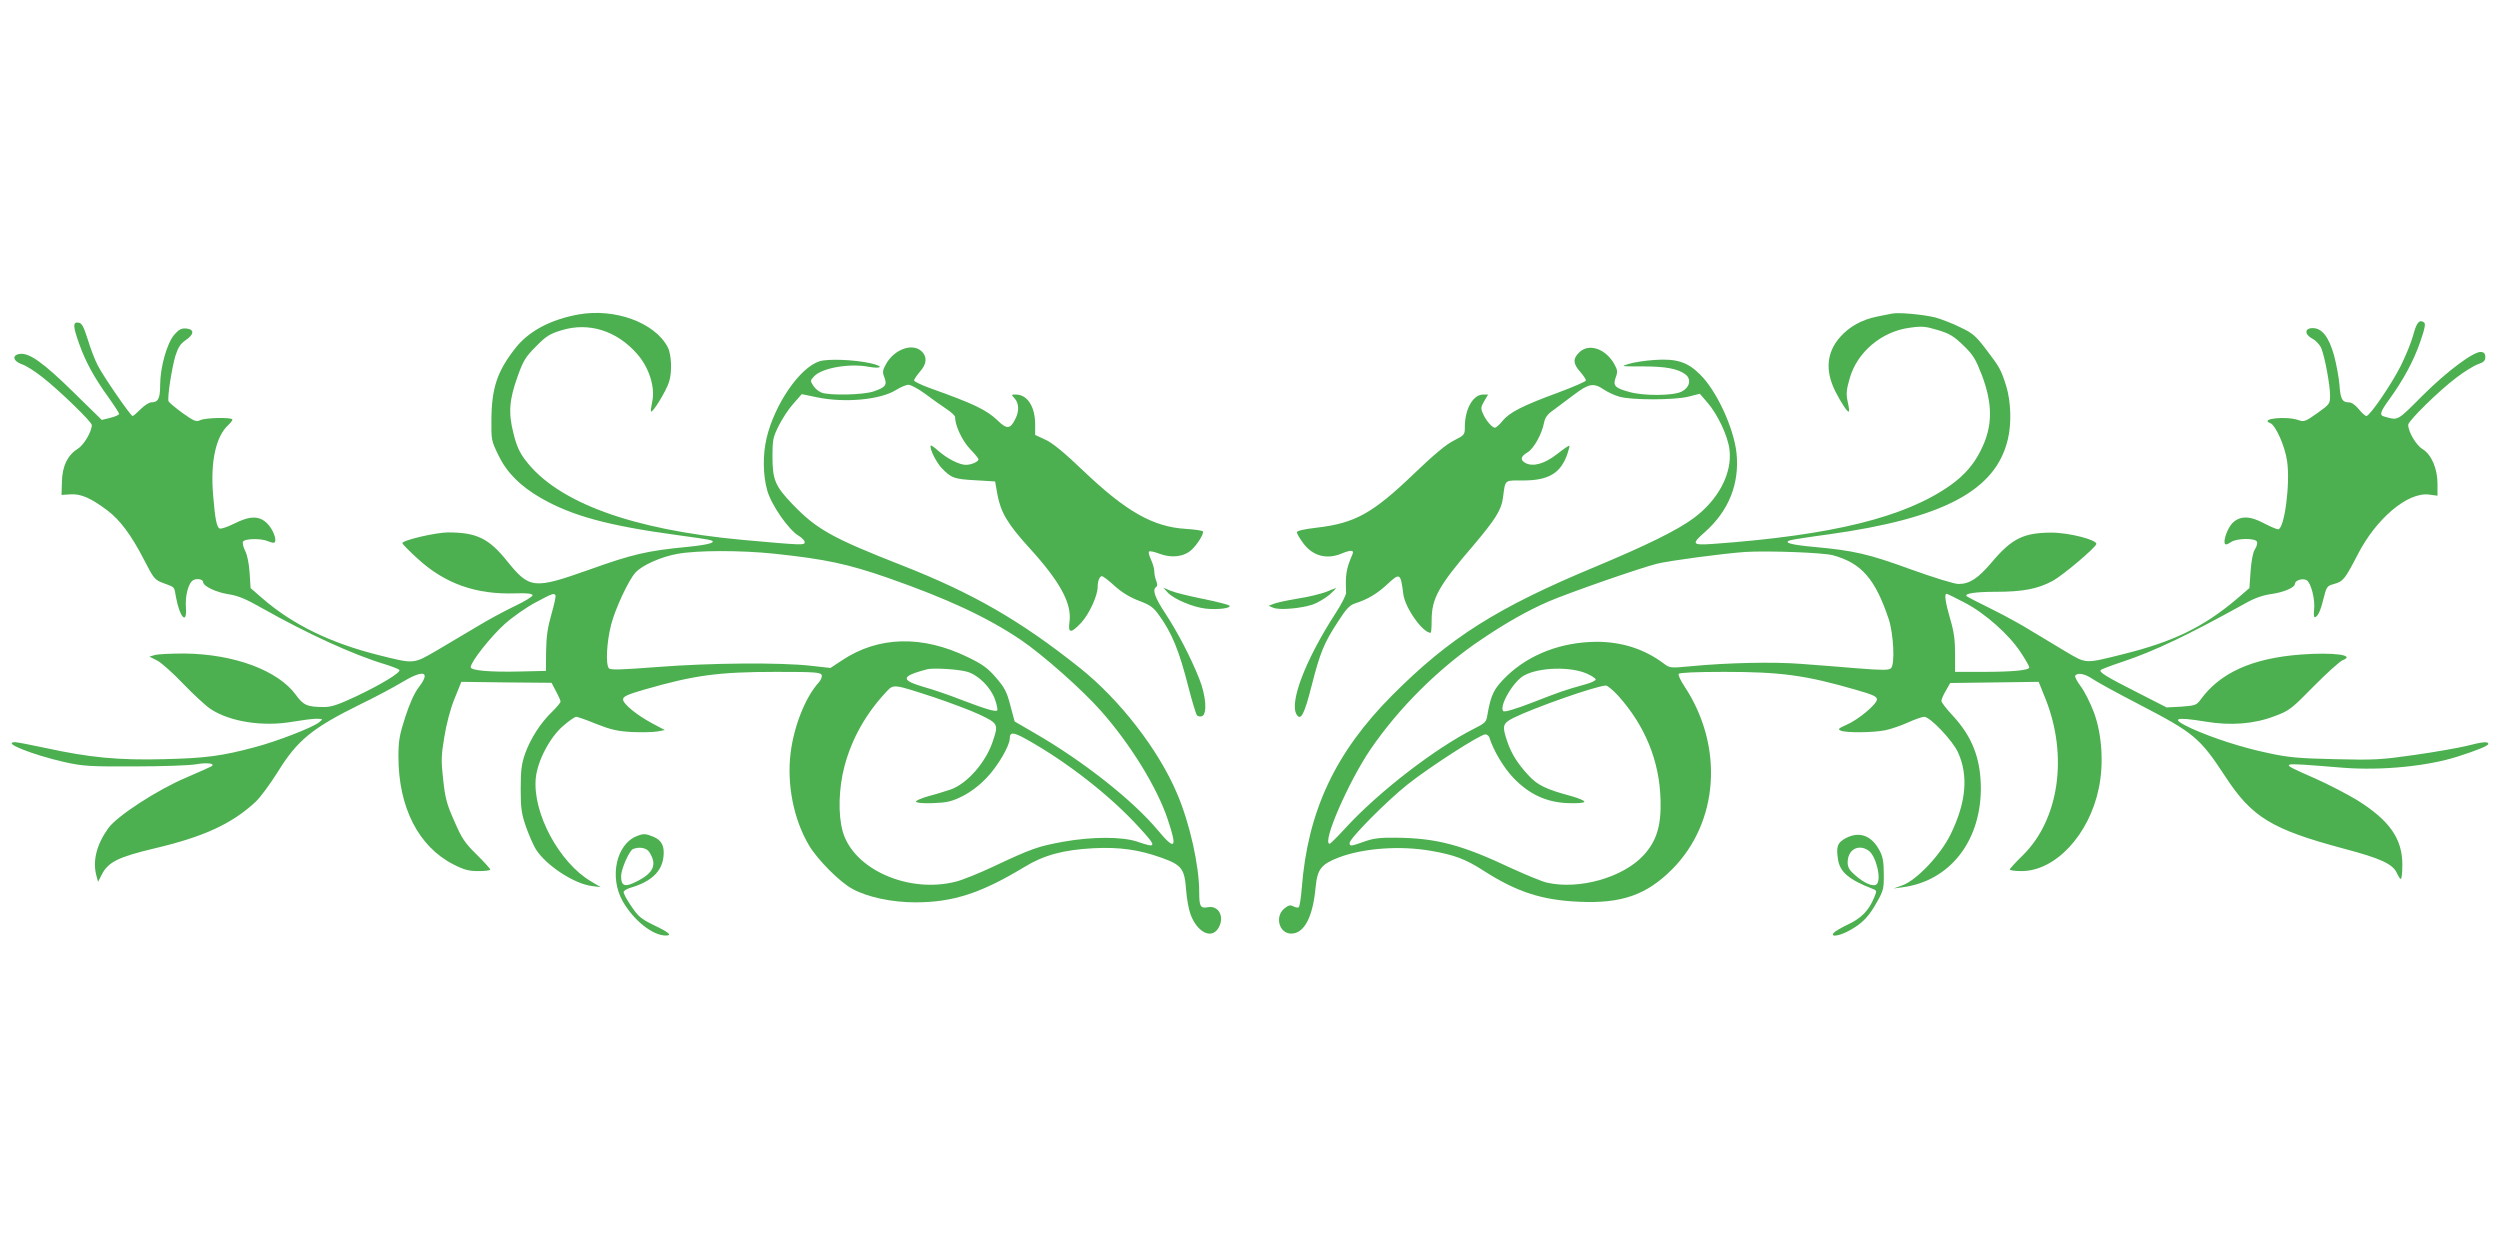 <?xml version="1.0" standalone="no"?>
<!DOCTYPE svg PUBLIC "-//W3C//DTD SVG 20010904//EN"
 "http://www.w3.org/TR/2001/REC-SVG-20010904/DTD/svg10.dtd">
<svg version="1.0" xmlns="http://www.w3.org/2000/svg"
 width="1280pt" height="640pt" viewBox="0 0 1280 640"
 preserveAspectRatio="xMidYMid meet">
<g transform="translate(0,640) scale(0.1,-0.1)"
fill="#4caf50" stroke="none">
<path d="M2962 4790 c-143 -26 -254 -85 -322 -171 -94 -119 -123 -205 -124
-369 -1 -102 0 -107 36 -181 43 -89 111 -157 216 -218 161 -93 348 -143 702
-191 85 -11 161 -23 169 -26 32 -11 -10 -23 -119 -34 -207 -20 -280 -37 -501
-116 -288 -102 -307 -100 -425 46 -92 114 -155 144 -300 144 -62 0 -234 -40
-234 -55 0 -4 35 -40 78 -79 139 -128 299 -185 501 -178 57 2 85 -1 88 -9 2
-6 -38 -31 -93 -57 -54 -26 -141 -73 -193 -105 -53 -32 -144 -86 -204 -121
-122 -71 -115 -70 -299 -24 -247 62 -439 156 -594 290 l-61 53 -5 78 c-3 46
-12 92 -22 111 -10 19 -15 40 -12 48 7 17 94 19 131 2 14 -6 28 -9 31 -5 13
12 -9 69 -38 97 -40 40 -88 40 -169 -1 -34 -17 -67 -28 -74 -25 -15 5 -24 47
-34 173 -14 169 14 299 78 357 12 11 21 23 21 28 0 12 -135 10 -164 -3 -21
-10 -32 -6 -91 36 -37 27 -69 54 -72 60 -7 19 16 168 35 233 14 44 26 62 52
80 45 30 46 56 4 60 -25 2 -37 -4 -61 -31 -38 -43 -73 -168 -73 -258 0 -69
-10 -89 -45 -89 -12 0 -36 -16 -55 -35 -19 -19 -37 -35 -41 -35 -10 0 -150
203 -179 260 -13 25 -36 83 -50 130 -22 69 -31 86 -48 88 -30 5 -29 -18 4
-110 32 -90 76 -171 149 -272 30 -42 55 -81 55 -85 0 -5 -20 -14 -44 -20 l-45
-11 -147 144 c-151 148 -223 200 -272 194 -42 -5 -36 -37 10 -53 20 -6 67 -36
105 -66 87 -68 253 -229 253 -245 0 -34 -41 -103 -72 -122 -52 -32 -80 -91
-81 -170 l-2 -66 47 3 c53 3 103 -19 186 -81 66 -49 125 -128 191 -257 49 -95
53 -100 99 -117 59 -22 53 -15 63 -71 19 -104 57 -145 51 -55 -5 62 13 129 38
142 19 10 50 4 50 -10 0 -21 65 -52 127 -62 53 -8 91 -24 177 -73 229 -129
464 -237 624 -285 39 -12 74 -26 77 -30 8 -13 -92 -74 -223 -136 -89 -42 -126
-54 -162 -54 -87 0 -107 9 -145 62 -91 125 -315 209 -570 212 -66 0 -133 -3
-150 -7 l-30 -9 40 -20 c21 -11 82 -65 134 -120 52 -54 115 -112 139 -128 100
-66 269 -92 422 -65 47 8 101 15 120 15 35 -1 35 -1 14 -18 -31 -26 -214 -97
-327 -127 -171 -46 -255 -57 -468 -62 -233 -6 -380 8 -609 58 -74 16 -143 29
-152 29 -74 0 86 -64 253 -102 95 -21 127 -23 359 -22 140 0 282 5 315 11 56
10 101 4 77 -11 -5 -3 -63 -29 -128 -57 -149 -63 -355 -197 -400 -260 -60 -84
-81 -168 -60 -244 l8 -30 19 37 c33 65 85 90 269 134 251 59 396 125 518 238
23 21 74 90 113 152 101 164 177 226 422 347 77 37 172 88 212 112 112 68 152
59 91 -21 -24 -31 -48 -84 -71 -155 -30 -93 -35 -122 -35 -203 0 -260 103
-461 282 -552 55 -28 79 -34 128 -34 33 0 60 3 60 8 0 4 -31 39 -70 77 -60 59
-76 83 -114 171 -39 87 -47 119 -57 213 -11 96 -10 124 6 218 10 64 31 144 52
195 l35 87 231 -3 231 -2 23 -44 c13 -24 23 -47 23 -52 0 -6 -20 -29 -44 -53
-59 -57 -110 -137 -138 -215 -18 -53 -22 -85 -22 -180 0 -99 4 -126 27 -193
15 -42 38 -95 51 -116 53 -83 198 -178 290 -188 l41 -5 -50 30 c-162 96 -298
349 -282 526 8 89 72 211 141 270 29 25 59 46 66 46 7 0 54 -16 104 -37 74
-29 108 -37 182 -41 51 -2 109 -1 130 3 l38 7 -62 33 c-81 43 -152 101 -152
124 0 15 22 25 108 50 256 74 380 91 675 91 197 0 228 -2 234 -16 3 -8 -3 -25
-14 -37 -68 -74 -128 -223 -145 -362 -20 -160 15 -340 94 -473 43 -73 159
-190 224 -224 77 -42 202 -68 321 -68 193 0 336 47 558 181 99 61 201 88 352
96 134 7 234 -7 351 -49 103 -37 117 -56 125 -166 3 -42 13 -97 22 -122 33
-91 105 -130 141 -75 37 56 6 121 -52 110 -38 -7 -44 4 -44 77 0 135 -48 352
-113 504 -95 225 -293 481 -499 645 -303 241 -545 381 -909 524 -360 141 -438
185 -562 314 -89 93 -102 125 -102 246 0 82 3 97 32 155 18 36 51 87 75 113
l43 49 77 -16 c144 -30 326 -13 407 38 22 14 51 26 63 26 13 -1 50 -21 83 -45
33 -25 81 -59 108 -77 26 -17 47 -36 47 -43 0 -44 36 -120 75 -162 25 -26 45
-50 45 -54 0 -13 -36 -29 -65 -29 -33 0 -94 31 -140 71 -20 18 -37 30 -39 28
-10 -10 26 -85 56 -116 49 -51 63 -56 173 -62 l100 -6 12 -68 c17 -91 53 -151
163 -272 157 -172 218 -284 206 -377 -9 -62 7 -63 61 -5 40 44 83 137 83 182
0 31 10 55 22 55 6 0 34 -22 64 -49 36 -33 77 -58 123 -76 59 -22 76 -34 104
-73 67 -92 104 -182 152 -371 19 -74 39 -139 44 -144 5 -5 17 -7 25 -4 28 11
21 105 -14 192 -44 111 -111 239 -174 335 -53 80 -68 122 -46 135 6 4 6 15 0
31 -6 14 -10 36 -10 49 0 14 -8 40 -17 60 -9 19 -14 38 -10 41 4 4 27 -1 53
-11 64 -24 126 -16 166 21 29 28 58 74 58 92 0 5 -39 11 -87 14 -169 10 -307
88 -529 300 -95 91 -156 141 -192 157 l-52 24 0 54 c0 91 -40 153 -99 153 -24
0 -24 0 -6 -20 22 -24 24 -65 4 -104 -26 -54 -44 -55 -91 -9 -58 55 -120 85
-350 167 -43 16 -78 33 -78 38 0 6 14 26 30 45 35 39 38 75 10 103 -46 46
-140 13 -183 -63 -18 -32 -20 -42 -9 -69 15 -40 6 -51 -55 -72 -52 -18 -226
-22 -267 -6 -14 5 -33 21 -42 35 -16 25 -16 27 5 49 40 42 180 67 279 48 69
-12 77 3 10 18 -85 19 -220 24 -263 10 -101 -33 -229 -220 -270 -393 -20 -84
-19 -189 3 -267 20 -74 109 -202 161 -233 17 -10 31 -25 31 -33 0 -16 -11 -16
-320 12 -565 52 -947 192 -1110 408 -30 39 -46 75 -61 137 -27 105 -22 172 22
294 28 78 40 98 93 151 52 53 71 65 131 83 139 43 283 -2 387 -121 62 -70 94
-173 77 -246 -5 -25 -8 -46 -6 -49 9 -8 79 107 93 153 16 51 12 141 -8 178
-67 125 -270 199 -456 166z m1003 -1225 c263 -28 375 -52 585 -125 304 -107
502 -199 675 -315 115 -78 316 -256 413 -366 151 -171 287 -392 341 -555 50
-148 38 -161 -49 -57 -127 153 -381 354 -630 498 l-105 61 -22 82 c-18 70 -29
91 -74 143 -42 49 -69 68 -143 104 -234 114 -459 108 -645 -16 l-59 -39 -98
11 c-155 18 -519 15 -787 -6 -184 -14 -240 -16 -249 -7 -18 18 -12 134 11 224
21 81 89 228 125 267 34 37 130 80 213 95 104 19 326 19 498 1z m-1121 -213
c3 -5 -7 -49 -21 -98 -19 -66 -26 -114 -27 -189 l-1 -100 -130 -3 c-158 -4
-255 5 -255 22 0 27 102 156 174 221 43 38 113 87 159 111 88 47 93 48 101 36z
m2110 -392 c56 -17 118 -79 140 -140 10 -28 15 -54 12 -57 -9 -9 -58 6 -187
55 -58 23 -143 52 -190 65 -99 29 -111 47 -47 71 24 8 54 17 68 20 39 7 161
-1 204 -14z m-172 -130 c80 -27 185 -66 232 -88 97 -46 99 -50 69 -138 -36
-108 -131 -216 -215 -246 -24 -8 -74 -24 -113 -34 -38 -11 -67 -23 -65 -29 3
-6 40 -9 89 -7 71 3 93 8 150 36 41 21 87 56 122 93 57 59 119 165 119 202 0
35 19 33 87 -5 209 -117 430 -290 577 -452 90 -98 89 -106 -9 -72 -78 27 -233
27 -383 0 -126 -23 -161 -35 -352 -125 -74 -35 -163 -71 -196 -79 -242 -62
-524 63 -579 256 -25 88 -21 223 9 336 38 142 110 269 214 380 38 40 33 41
244 -28z"/>
<path d="M9685 4794 c-11 -2 -45 -9 -75 -15 -78 -16 -141 -51 -189 -105 -69
-79 -77 -172 -24 -278 30 -59 63 -109 69 -103 3 2 0 25 -6 51 -8 38 -7 59 10
117 37 135 163 242 308 261 63 9 81 7 144 -12 60 -18 81 -31 130 -78 51 -49
63 -70 95 -152 57 -151 56 -264 -5 -385 -35 -72 -85 -129 -155 -179 -233 -165
-606 -257 -1219 -301 -104 -7 -109 -1 -41 59 124 109 180 249 164 406 -14 129
-102 320 -187 403 -64 64 -121 82 -233 74 -47 -3 -106 -12 -131 -20 -44 -13
-42 -13 70 -13 120 0 182 -12 221 -42 30 -25 20 -66 -21 -87 -43 -22 -198 -23
-271 -1 -72 20 -82 32 -66 75 10 28 9 37 -9 69 -45 78 -131 106 -179 57 -33
-32 -31 -57 5 -98 17 -19 30 -39 30 -45 0 -5 -64 -33 -142 -62 -185 -68 -250
-102 -285 -145 -15 -19 -33 -35 -39 -35 -14 0 -48 39 -62 74 -11 24 -10 33 7
62 l20 34 -25 0 c-52 0 -94 -74 -94 -166 0 -40 -2 -42 -55 -69 -38 -18 -103
-72 -208 -173 -211 -202 -300 -251 -498 -274 -62 -7 -99 -16 -99 -23 0 -7 14
-31 31 -54 48 -67 120 -87 196 -56 48 20 67 20 58 -2 -33 -77 -37 -104 -33
-198 0 -12 -24 -59 -54 -105 -154 -238 -238 -457 -199 -519 21 -33 39 1 76
146 44 173 64 221 136 331 42 66 60 84 88 93 63 20 113 50 161 95 68 63 71 62
85 -48 9 -70 99 -198 140 -198 3 0 5 29 5 64 0 113 36 177 215 385 110 130
142 180 150 241 13 97 5 90 103 90 131 0 193 37 227 136 7 21 12 40 10 42 -2
2 -30 -17 -63 -43 -64 -50 -122 -66 -161 -46 -29 16 -26 34 10 55 32 19 74 94
85 154 4 22 18 42 43 59 20 15 68 51 107 80 79 60 103 64 155 29 19 -13 55
-30 80 -37 62 -18 280 -18 353 0 l59 15 39 -45 c53 -61 105 -172 113 -241 15
-121 -57 -258 -185 -352 -83 -61 -237 -137 -500 -247 -505 -210 -747 -363
-1042 -659 -292 -293 -433 -595 -463 -988 -4 -50 -11 -95 -16 -98 -5 -2 -17 0
-28 6 -16 8 -25 5 -47 -13 -48 -42 -24 -127 37 -127 67 0 111 85 125 238 9 92
28 117 119 152 127 48 314 61 470 34 121 -21 178 -42 271 -102 170 -109 299
-151 490 -159 216 -10 344 35 474 165 241 241 267 631 65 937 -20 30 -34 59
-30 65 4 6 88 10 233 10 292 0 416 -17 675 -92 85 -24 107 -34 107 -49 0 -24
-95 -104 -156 -130 -42 -19 -46 -23 -29 -30 30 -12 167 -10 227 2 29 6 82 24
117 40 35 16 73 29 83 29 30 0 145 -121 173 -182 54 -119 42 -256 -37 -418
-51 -106 -175 -237 -248 -263 l-45 -16 45 6 c240 31 400 232 402 503 0 154
-43 267 -144 376 -32 34 -58 68 -58 75 0 8 10 32 23 53 l22 39 227 3 226 3 35
-87 c117 -293 69 -620 -117 -802 -36 -35 -66 -68 -66 -72 0 -4 27 -8 60 -8
174 0 347 186 396 425 26 125 16 276 -25 387 -18 48 -48 108 -67 133 -19 25
-32 50 -29 55 11 18 50 11 90 -17 22 -15 130 -74 240 -131 279 -145 308 -169
438 -367 137 -210 238 -271 607 -370 190 -50 251 -79 272 -125 7 -16 16 -30
20 -30 5 0 8 33 8 73 0 133 -65 226 -231 330 -48 29 -145 80 -215 111 -195 87
-206 83 145 55 197 -15 431 8 586 58 100 32 155 55 155 64 0 14 -29 11 -111
-10 -41 -10 -159 -31 -264 -46 -175 -25 -207 -27 -410 -22 -184 4 -240 9 -340
31 -135 28 -288 78 -394 126 -112 52 -91 62 74 35 126 -21 246 -12 350 28 76
28 86 36 201 153 67 68 134 128 149 134 68 26 -48 41 -212 29 -253 -19 -418
-94 -518 -234 -19 -25 -27 -28 -96 -33 l-76 -4 -139 71 c-172 87 -209 110
-198 121 5 4 57 24 115 43 161 54 331 135 629 300 44 25 87 40 132 46 62 9
118 33 118 52 0 17 39 30 59 19 23 -12 46 -100 39 -154 -2 -20 -1 -36 3 -36
15 0 30 31 45 94 16 63 18 66 54 76 47 13 56 24 121 150 95 185 255 320 364
308 l45 -6 0 60 c0 79 -31 151 -77 179 -33 20 -73 89 -73 124 0 20 159 176
246 241 40 31 91 62 111 69 29 10 38 18 38 37 0 16 -6 24 -21 26 -36 5 -174
-97 -302 -225 -131 -131 -122 -126 -194 -106 -27 7 -22 23 25 88 73 101 124
196 158 293 26 75 29 96 19 102 -24 15 -37 -1 -55 -68 -10 -37 -39 -107 -64
-157 -50 -98 -158 -255 -175 -255 -6 0 -24 16 -39 35 -18 22 -37 35 -51 35
-34 0 -43 17 -48 90 -3 36 -15 102 -27 148 -27 97 -62 142 -110 142 -43 0 -43
-33 0 -55 17 -9 37 -31 44 -48 18 -43 45 -189 45 -242 0 -42 -2 -45 -65 -90
-61 -43 -68 -46 -97 -36 -61 22 -202 7 -145 -15 28 -10 76 -118 87 -195 17
-116 -14 -349 -46 -349 -8 0 -40 14 -71 30 -74 40 -124 40 -163 2 -26 -27 -50
-96 -37 -108 3 -4 16 1 29 10 29 21 126 22 134 2 3 -8 -2 -25 -11 -39 -10 -15
-18 -58 -22 -112 l-6 -86 -64 -55 c-170 -144 -324 -219 -581 -283 -201 -50
-187 -51 -299 15 -54 32 -132 79 -173 104 -41 26 -131 76 -200 110 -69 34
-127 64 -130 67 -15 14 41 23 150 23 138 0 214 15 290 56 50 27 215 166 223
188 8 21 -142 60 -233 59 -141 -1 -201 -31 -305 -155 -67 -79 -111 -108 -167
-108 -22 0 -125 32 -245 75 -217 79 -289 96 -498 115 -117 11 -156 22 -119 34
11 3 98 17 196 30 588 82 856 224 918 486 20 81 16 193 -8 273 -27 85 -33 96
-104 189 -51 67 -67 82 -131 112 -39 20 -98 42 -130 51 -63 15 -189 27 -222
19z m-300 -1237 c146 -40 216 -121 285 -326 25 -76 33 -232 12 -252 -10 -11
-43 -11 -170 -1 -86 7 -218 18 -292 23 -139 11 -374 6 -562 -12 -106 -10 -108
-10 -140 14 -98 74 -215 111 -343 111 -179 -1 -342 -63 -458 -173 -69 -67 -83
-95 -102 -204 -5 -34 -12 -40 -68 -68 -201 -102 -485 -321 -654 -504 -43 -47
-81 -85 -85 -85 -42 0 95 315 208 482 147 215 353 420 573 567 123 83 235 146
341 192 103 44 463 170 555 193 60 15 336 52 450 60 116 7 399 -3 450 -17z
m673 -242 c105 -54 231 -166 290 -258 23 -35 42 -68 42 -74 0 -15 -85 -23
-242 -23 l-138 0 0 93 c0 70 -6 114 -25 178 -24 82 -31 129 -19 129 3 0 45
-20 92 -45z m-1933 -364 c25 -11 45 -25 45 -30 0 -6 -26 -18 -57 -26 -104 -29
-126 -37 -267 -92 -91 -35 -143 -50 -149 -44 -24 24 52 154 107 183 78 42 237
46 321 9z m160 -113 c138 -154 212 -334 217 -534 4 -130 -20 -210 -86 -282
-105 -115 -331 -179 -496 -141 -24 5 -105 39 -180 73 -259 122 -385 155 -595
157 -78 1 -113 -3 -160 -20 -70 -25 -75 -25 -75 -7 0 23 187 212 296 299 109
87 372 257 399 257 9 0 18 -8 21 -17 19 -63 73 -154 122 -205 81 -85 170 -126
280 -130 48 -2 82 1 84 7 1 6 -29 18 -67 29 -127 34 -172 55 -218 105 -56 60
-89 112 -110 175 -27 79 -24 92 31 120 107 53 423 164 474 166 9 0 37 -24 63
-52z"/>
<path d="M5979 3366 c32 -34 127 -74 193 -82 62 -7 136 2 122 16 -5 4 -66 20
-136 34 -69 14 -143 32 -164 41 l-38 16 23 -25z"/>
<path d="M6788 3369 c-26 -10 -92 -26 -145 -34 -54 -9 -109 -21 -123 -27 l-25
-10 25 -10 c33 -13 142 -3 202 17 25 9 63 32 85 50 21 19 36 34 33 34 -3 -1
-26 -9 -52 -20z"/>
<path d="M3260 2119 c-105 -42 -141 -210 -72 -333 56 -98 152 -175 220 -176
36 0 18 16 -62 54 -65 32 -79 44 -115 98 -23 33 -40 66 -38 72 2 6 17 15 33
20 107 31 163 83 171 160 6 54 -9 84 -52 102 -39 16 -51 17 -85 3z m64 -81
c42 -65 23 -108 -66 -152 -59 -30 -78 -23 -78 28 0 36 42 131 61 139 33 13 69
6 83 -15z"/>
<path d="M9453 2110 c-46 -24 -53 -44 -42 -113 11 -63 56 -101 177 -148 22 -8
22 -10 7 -46 -27 -65 -65 -104 -131 -135 -34 -16 -68 -36 -75 -44 -21 -25 32
-16 86 15 63 36 95 70 137 146 31 55 34 67 33 140 0 60 -5 90 -21 119 -40 77
-102 101 -171 66z m114 -65 c39 -27 68 -150 41 -173 -17 -14 -64 6 -111 48
-28 24 -37 40 -37 64 0 66 55 97 107 61z"/>
</g>
</svg>
